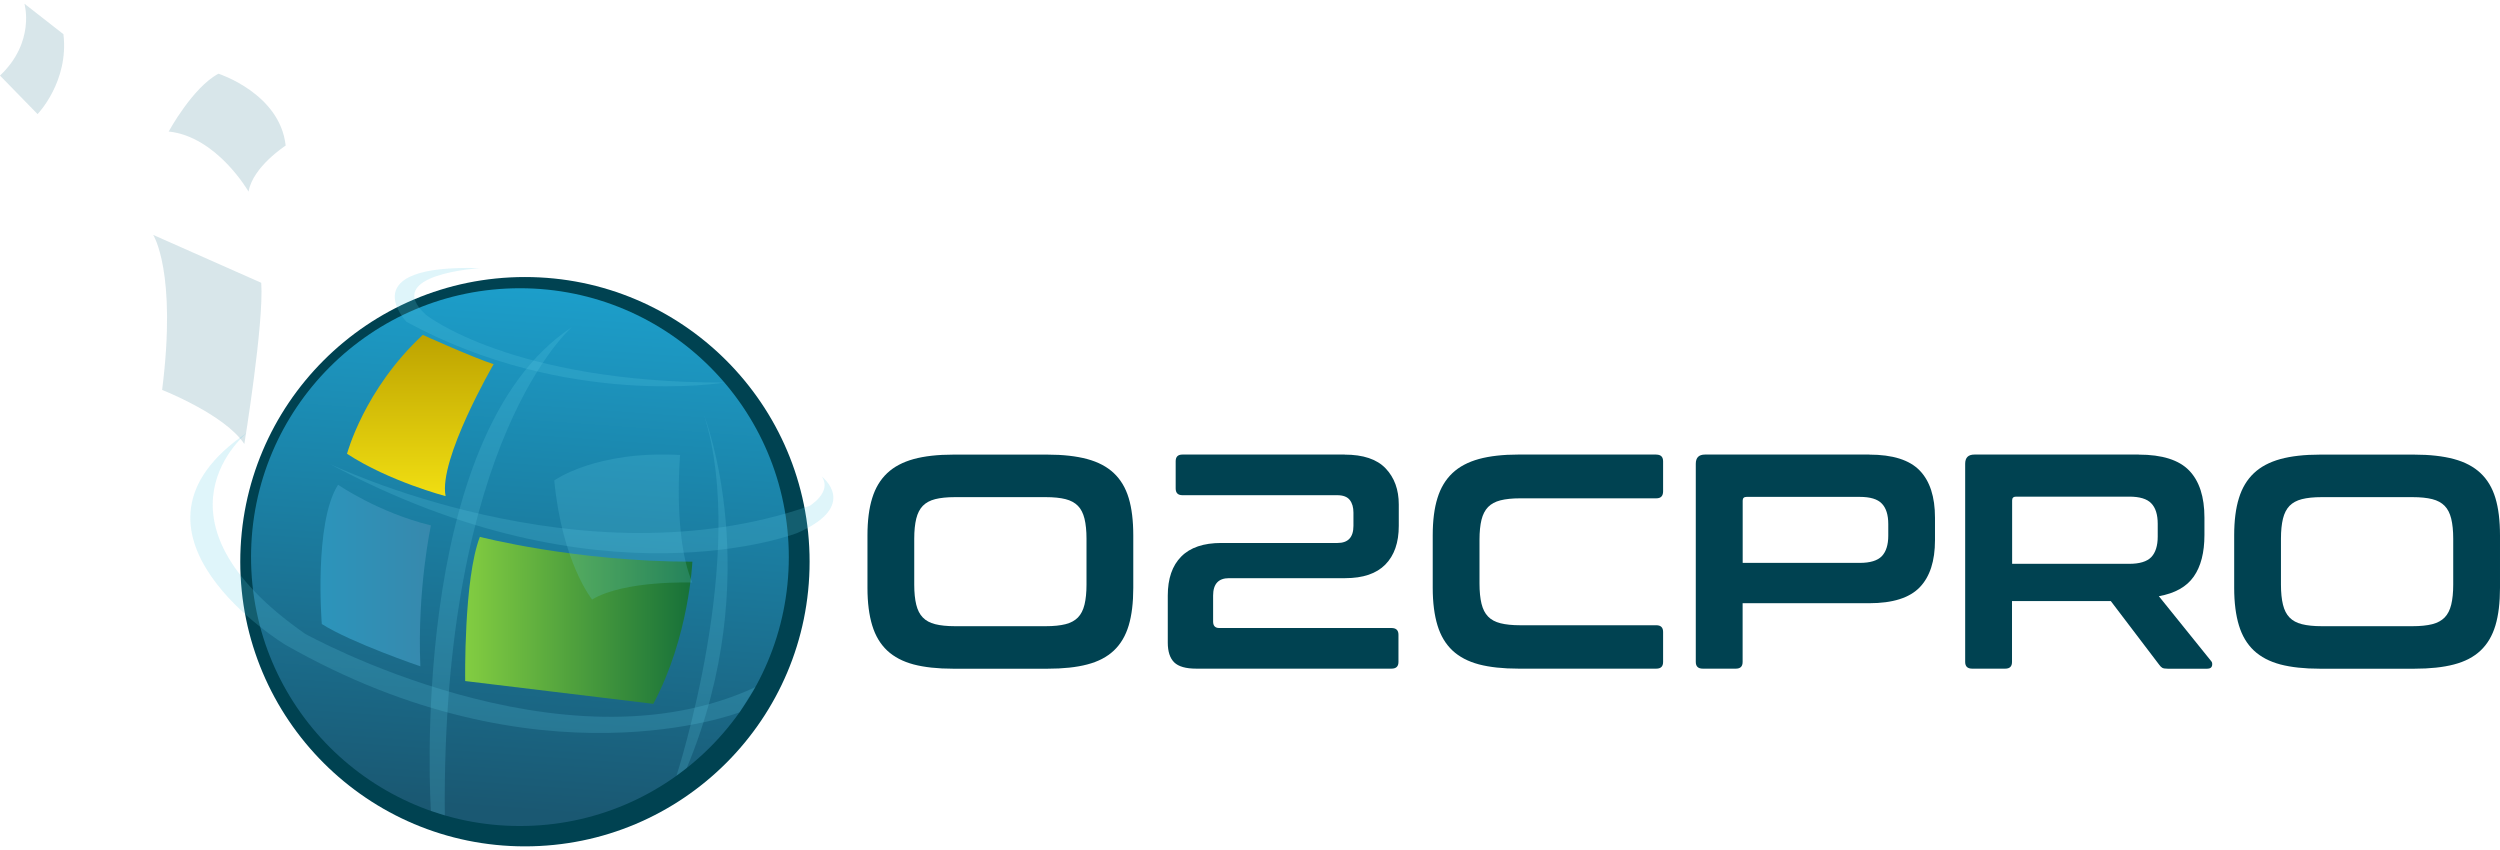 <?xml version="1.0" encoding="UTF-8"?><svg xmlns="http://www.w3.org/2000/svg" width="300" height="102" xmlns:xlink="http://www.w3.org/1999/xlink" viewBox="0 0 399.24 134.56"><defs><linearGradient id="b" x1="86.11" y1="45.69" x2="80.11" y2="128.73" gradientTransform="matrix(1, 0, 0, 1, 0, 0)" gradientUnits="userSpaceOnUse"><stop offset="0" stop-color="#1c9eca"/><stop offset="1" stop-color="#1a5872"/></linearGradient><linearGradient id="c" x1="67.12" y1="78.64" x2="67.12" y2="52.89" gradientTransform="matrix(1, 0, 0, 1, 0, 0)" gradientUnits="userSpaceOnUse"><stop offset="0" stop-color="#f0de12"/><stop offset="1" stop-color="#bda300"/></linearGradient><linearGradient id="d" x1="51.18" y1="91.32" x2="68.81" y2="91.32" gradientTransform="matrix(1, 0, 0, 1, 0, 0)" gradientUnits="userSpaceOnUse"><stop offset="0" stop-color="#2c94bb"/><stop offset="1" stop-color="#3789ad"/></linearGradient><linearGradient id="e" x1="74.27" y1="98.47" x2="110.56" y2="98.47" gradientTransform="matrix(1, 0, 0, 1, 0, 0)" gradientUnits="userSpaceOnUse"><stop offset="0" stop-color="#83cd41"/><stop offset="1" stop-color="#167039"/></linearGradient></defs><g isolation="isolate"><g id="a"><g><circle cx="83.83" cy="89.11" r="45.46" fill="#004251" mix-blend-mode="soft-light"/><circle cx="83.03" cy="88.38" r="42.94" fill="url(#b)"/><path d="M67.51,52.89s8.06,3.64,11.32,4.68c0,0-8.84,15.22-7.67,21.07,0,0-8.97-2.34-15.74-6.76,0,0,2.71-10.28,12.1-18.99Z" fill="url(#c)"/><path d="M53.99,76.82s6.37,4.42,14.83,6.5c0,0-2.21,10.14-1.69,22.5,0,0-11.06-3.77-15.74-6.76,0,0-1.3-16.13,2.6-22.24Z" fill="url(#d)"/><path d="M76.62,85.14s15.22,3.97,33.95,3.97c0,0-.52,12.03-6.24,22.7l-30.04-3.64s-.26-16.26,2.34-23.02Z" fill="url(#e)"/><path d="M39.55,68.43s-17.36,13.66,9.17,32.19c0,0,41.09,22.89,71.91,8.52l-2.52,4.02s-31.99,12.39-72.57-10.8c0,0-29.65-18-5.98-33.93Z" fill="#60d0ea" opacity=".2"/><path d="M76.75,42.22s-15.94,.95-8.71,7.48c0,0,13.64,10.86,47.66,10.8,0,0-25.16,4.23-50.78-9.69,0,0-8.84-9.23,11.84-8.58Z" fill="#60d0ea" opacity=".2"/><path d="M52.55,73.44s40.19,19.51,76.74,6.76c0,0,3.64-2.2,1.95-4.68,0,0,6.11,4.61-3.9,9,0,0-31.34,12.33-74.78-11.08Z" fill="#60d0ea" opacity=".2"/><path d="M88.52,76.13s6.63-4.81,20.09-4.06c0,0-1.17,13.08,1.95,20.37,0,0-10.83-.41-16,2.71,0,0-4.78-5.85-6.05-19.02Z" fill="#60d0ea" opacity=".2"/><path d="M24.46,36.92s3.83,5.85,1.43,24.76c0,0,9.98,3.9,13.13,8.63,0,0,3.15-19.28,2.7-25.74l-17.26-7.65Z" fill="#3e8596" opacity=".2"/><path d="M3.9,0S5.7,6.08,0,11.48l6,6.15s5.03-5.18,4.13-12.76L3.9,0Z" fill="#3e8596" opacity=".2"/><path d="M26.94,20.41s3.83-7.05,7.95-9.23c0,0,9.83,3.15,10.73,11.48,0,0-5.25,3.38-5.93,7.35,0,0-5.03-8.78-12.76-9.6Z" fill="#3e8596" opacity=".2"/><path d="M68.81,128.9s-3.88-59.86,22.53-77.26c0,0-20.81,17.69-20.31,77.98l-2.22-.72Z" fill="#60d0ea" opacity=".2"/><path d="M108.03,123.29s11.47-35.26,4.42-57.53c0,0,10.05,25.56-2.77,56.28l-1.65,1.25Z" fill="#60d0ea" opacity=".2"/><g><path d="M167.3,72.01c2.47,0,4.58,.24,6.33,.71,1.74,.47,3.16,1.22,4.25,2.25,1.09,1.03,1.88,2.35,2.37,3.98,.49,1.63,.73,3.61,.73,5.96v8.4c0,2.34-.24,4.34-.73,5.98-.49,1.64-1.28,2.98-2.37,4.01-1.09,1.03-2.51,1.77-4.25,2.22-1.74,.46-3.85,.68-6.33,.68h-15.09c-2.48,0-4.58-.23-6.3-.68-1.73-.46-3.14-1.2-4.23-2.22-1.09-1.03-1.89-2.36-2.39-4.01-.5-1.64-.76-3.64-.76-5.98v-8.4c0-2.35,.25-4.33,.76-5.96,.5-1.63,1.3-2.95,2.39-3.98,1.09-1.03,2.5-1.77,4.23-2.25,1.73-.47,3.83-.71,6.3-.71h15.09Zm-21.3,20.76c0,1.27,.11,2.34,.32,3.2,.21,.86,.56,1.55,1.05,2.05,.49,.51,1.15,.86,1.98,1.07,.83,.21,1.88,.32,3.15,.32h14.51c1.27,0,2.32-.11,3.15-.32,.83-.21,1.49-.57,1.98-1.07,.49-.5,.84-1.19,1.05-2.05,.21-.86,.32-1.93,.32-3.2v-7.33c0-1.27-.11-2.34-.32-3.2-.21-.86-.56-1.55-1.05-2.05-.49-.5-1.15-.86-1.98-1.07-.83-.21-1.88-.32-3.15-.32h-14.51c-1.27,0-2.32,.11-3.15,.32-.83,.21-1.49,.57-1.98,1.07-.49,.51-.84,1.19-1.05,2.05-.21,.86-.32,1.93-.32,3.2v7.33Z" fill="#004251"/><path d="M214.73,72.01c2.96,0,5.15,.73,6.55,2.2,1.4,1.47,2.1,3.39,2.1,5.76v3.42c0,2.67-.72,4.73-2.15,6.18-1.43,1.45-3.57,2.17-6.4,2.17h-18.56c-1.69,0-2.54,.93-2.54,2.78v4.15c0,.68,.32,1.03,.98,1.03h27.5c.75,0,1.12,.36,1.12,1.07v4.35c0,.72-.37,1.07-1.12,1.07h-31.17c-1.66,0-2.83-.33-3.52-1-.68-.67-1.03-1.72-1.03-3.15v-7.52c0-2.7,.71-4.78,2.15-6.23,1.43-1.45,3.57-2.17,6.4-2.17h18.56c1.69,0,2.54-.91,2.54-2.74v-2.1c0-.85-.19-1.52-.59-2.03-.39-.5-1.06-.76-2-.76h-24.72c-.72,0-1.08-.36-1.08-1.07v-4.35c0-.72,.36-1.07,1.08-1.07h25.89Z" fill="#004251"/><path d="M264.51,72.01c.72,0,1.08,.36,1.08,1.07v4.79c0,.75-.36,1.12-1.08,1.12h-21.74c-1.27,0-2.32,.11-3.15,.32-.83,.21-1.49,.57-1.98,1.07-.49,.51-.84,1.18-1.05,2.03-.21,.85-.32,1.92-.32,3.22v6.94c0,1.3,.11,2.39,.32,3.25,.21,.86,.56,1.55,1.05,2.05,.49,.51,1.15,.86,1.98,1.07,.83,.21,1.88,.32,3.15,.32h21.74c.72,0,1.08,.36,1.08,1.07v4.79c0,.72-.36,1.07-1.08,1.07h-22.03c-2.48,0-4.58-.23-6.3-.68-1.73-.46-3.14-1.2-4.23-2.22-1.09-1.03-1.89-2.36-2.39-4.01-.5-1.64-.76-3.64-.76-5.98v-8.4c0-2.35,.25-4.33,.76-5.96,.5-1.63,1.3-2.95,2.39-3.98,1.09-1.03,2.5-1.77,4.23-2.25,1.73-.47,3.83-.71,6.3-.71h22.03Z" fill="#004251"/><path d="M298.51,72.01c3.74,0,6.43,.85,8.06,2.54,1.63,1.69,2.44,4.2,2.44,7.52v3.61c0,3.32-.81,5.83-2.44,7.52-1.63,1.69-4.32,2.54-8.06,2.54h-20.22v9.38c0,.72-.36,1.07-1.08,1.07h-5.28c-.75,0-1.12-.36-1.12-1.07v-31.65c0-.98,.49-1.47,1.47-1.47h26.23Zm-20.22,17.29h18.71c1.66,0,2.83-.36,3.52-1.07,.68-.72,1.03-1.81,1.03-3.27v-1.86c0-1.47-.34-2.56-1.03-3.27-.68-.72-1.86-1.07-3.52-1.07h-18.07c-.42,0-.63,.19-.63,.59v9.96Z" fill="#004251"/><path d="M341.54,72.01c3.74,0,6.43,.85,8.06,2.54,1.63,1.69,2.44,4.2,2.44,7.52v2.78c0,2.8-.57,5.02-1.71,6.64-1.14,1.63-3,2.67-5.57,3.13l8.35,10.36c.16,.16,.21,.41,.15,.73-.07,.33-.33,.49-.78,.49h-6.3c-.42,0-.72-.05-.88-.15-.16-.1-.33-.26-.49-.49l-7.72-10.16h-15.78v9.72c0,.72-.36,1.07-1.08,1.07h-5.28c-.75,0-1.12-.36-1.12-1.07v-31.65c0-.98,.49-1.47,1.47-1.47h26.23Zm-20.22,17.44h18.71c1.66,0,2.83-.36,3.52-1.07,.68-.72,1.03-1.81,1.03-3.27v-2.05c0-1.47-.34-2.56-1.03-3.27-.68-.72-1.86-1.07-3.52-1.07h-18.07c-.42,0-.63,.2-.63,.59v10.16Z" fill="#004251"/><path d="M385.56,72.01c2.47,0,4.58,.24,6.33,.71,1.74,.47,3.16,1.22,4.25,2.25,1.09,1.03,1.88,2.35,2.37,3.98,.49,1.63,.73,3.61,.73,5.96v8.4c0,2.34-.24,4.34-.73,5.98-.49,1.64-1.28,2.98-2.37,4.01-1.09,1.03-2.51,1.77-4.25,2.22-1.74,.46-3.85,.68-6.33,.68h-15.09c-2.48,0-4.58-.23-6.3-.68-1.73-.46-3.14-1.2-4.23-2.22-1.09-1.03-1.89-2.36-2.39-4.01-.5-1.64-.76-3.64-.76-5.98v-8.4c0-2.35,.25-4.33,.76-5.96,.5-1.63,1.3-2.95,2.39-3.98,1.09-1.03,2.5-1.77,4.23-2.25,1.73-.47,3.83-.71,6.3-.71h15.09Zm-21.3,20.76c0,1.27,.11,2.34,.32,3.2,.21,.86,.56,1.55,1.05,2.05,.49,.51,1.15,.86,1.98,1.07,.83,.21,1.88,.32,3.15,.32h14.51c1.27,0,2.32-.11,3.15-.32,.83-.21,1.49-.57,1.98-1.07,.49-.5,.84-1.19,1.05-2.05,.21-.86,.32-1.93,.32-3.2v-7.33c0-1.27-.11-2.34-.32-3.2-.21-.86-.56-1.55-1.05-2.05-.49-.5-1.15-.86-1.98-1.07-.83-.21-1.88-.32-3.15-.32h-14.51c-1.27,0-2.32,.11-3.15,.32-.83,.21-1.49,.57-1.98,1.07-.49,.51-.84,1.19-1.05,2.05-.21,.86-.32,1.93-.32,3.2v7.33Z" fill="#004251"/></g></g></g></g></svg>